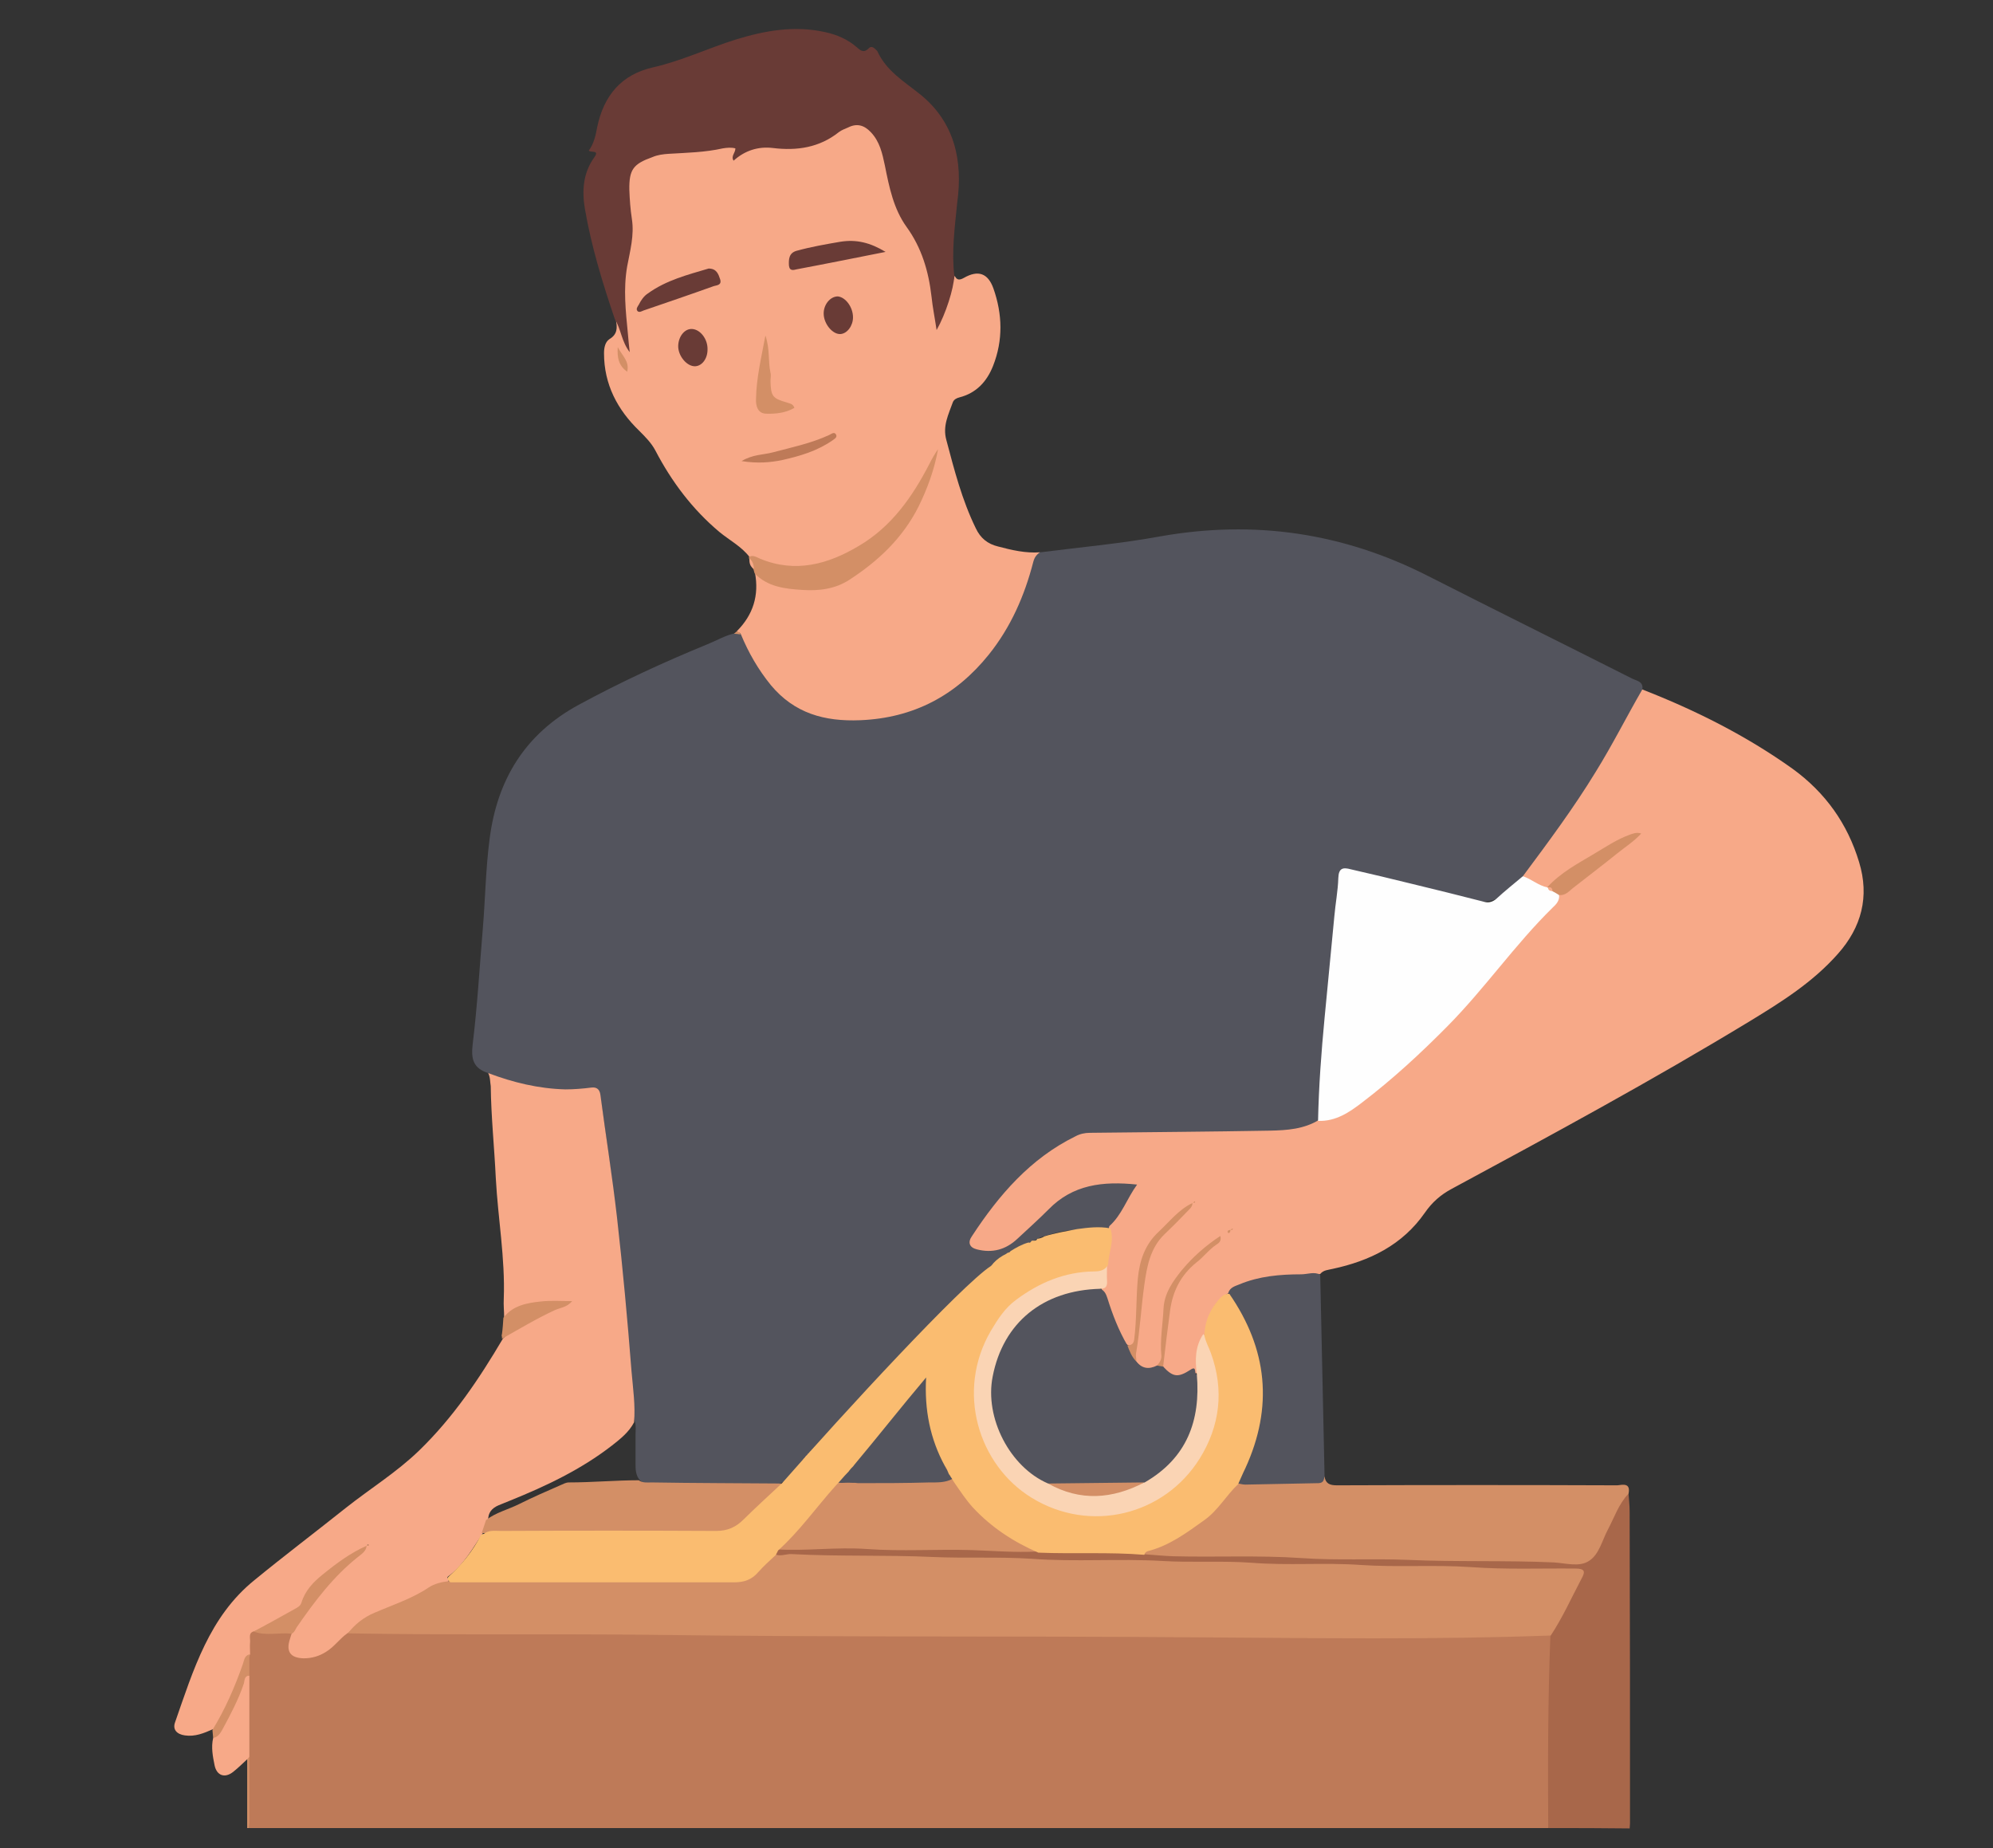 <?xml version="1.0" encoding="utf-8"?>
<!-- Generator: Adobe Illustrator 25.4.1, SVG Export Plug-In . SVG Version: 6.00 Build 0)  -->
<svg version="1.1" id="Livello_1" xmlns="http://www.w3.org/2000/svg" xmlns:xlink="http://www.w3.org/1999/xlink" x="0px" y="0px"
	 viewBox="0 0 550.7 510.7" style="enable-background:new 0 0 550.7 510.7;" xml:space="preserve">
<rect x="0" y="0" width="550.7" height="510.7" fill="#333333" stroke="none"/>
<style type="text/css">
	.st0{fill:#BE7A58;}
	.st1{fill:#A8674A;}
	.st2{fill:#D38F66;}
	.st3{fill:#53545D;}
	.st4{fill:#F7A988;}
	.st5{fill:#693B36;}
	.st6{fill:#FEFEFE;}
	.st7{fill:#FAD4B4;}
	.st8{fill:#FABC70;}
</style>
<g>
	<path class="st0" d="M427.8,505.1c-119.6,0-239.3,0-358.9,0c-0.6-4.3-0.1-8.7-0.3-13.1c-0.1-2.2,0.3-4.4-0.3-6.5
		c-0.8-6.3-0.2-12.6-0.3-18.9c0-1.1,0.1-2.3,0.1-3.4c-0.2-2,0-4,0-6c-0.1-1.4-0.1-2.8,0-4.2c0.1-1.1,0.2-2.3,1.7-2.6
		c3.4,0.4,6.8-0.3,10.2,0.5c1.3,0.7,0.8,1.7,0.7,2.8c-0.4,2.7,0.4,3.7,3.1,3.9c3.5,0.2,6.2-1.5,8.7-3.8c1.4-1.3,2.6-2.9,4.7-3.1
		c25.9-0.3,51.8-0.3,77.7,0c4.1,0,8.3,0.4,12.4,0.4c36.4,0,72.8-0.5,109.2,0.1c38.8,0.7,77.6,0.1,116.4,0.5c3.9,0,7.7-0.6,11.5-0.6
		c1.4,0,2.9-0.1,4.2,0.7c1.6,3.1,1,6.4,0.8,9.6c-0.9,10.2-0.3,20.3-0.5,30.5c-0.1,3.2,0,6.3,0,9.5
		C428.7,502.6,428.8,504,427.8,505.1z"/>
	<path class="st1" d="M427.8,505.1c-0.1-17.7-0.1-35.4,0.6-53.2c-0.2-1.9,0.9-3.3,1.8-4.8c1.9-3.3,3.5-6.6,5.1-10
		c1.1-2.2,0.7-2.6-1.8-2.8c-0.2,0-0.4,0-0.6,0c-16,0.4-32-0.5-47.9-0.7c-11.4-0.1-22.9-0.1-34.4-0.5c-18.7-0.7-37.3-0.9-56-1.2
		c-21-0.3-41.9-1-62.9-1.2c-5.2-0.1-10.4-0.6-15.6-0.3c-0.9,0-1.7-0.1-2.3-0.9c-0.4-0.9,0-1.4,0.7-1.8c6-0.5,12.1-1.3,18-0.9
		c9.6,0.7,19.2,0.4,28.8,0.4c8.2,0,16.5,0.9,24.7,0.7c9.8,0.1,19.6-0.7,29.4,0.6c12.2,0.8,24.4,0.2,36.6,0.7c10.7,0.4,21.4,0,32,0.6
		c9.4,0.6,18.8,0.4,28.3,0.4c7.4,0,14.8,0.8,22.2,0.7c3.1-0.1,5-1.1,6.4-3.8c2-3.9,3.8-8,6.1-11.8c0.7-1.1,1.1-2.8,3-2.6
		c0.1,1.6,0.3,3.3,0.3,4.9c0.1,28.7,0.1,57.4,0.1,86.2c0,0.5-0.1,1-0.1,1.4C442.8,505.1,435.3,505.1,427.8,505.1z"/>
	<path class="st2" d="M68.9,485.4c0,6.6,0,13.1,0,19.7c-0.2,0-0.4,0-0.6,0c0-6.4,0-12.7,0-19.1C68.2,485.5,68.4,485.4,68.9,485.4z"
		/>
	<path class="st3" d="M134.9,296.5c-4-1.3-4.8-3.7-4.3-7.9c1.3-10.6,1.9-21.2,2.8-31.9c0.7-8.3,0.8-16.7,1.9-25
		c2.1-16.3,9.8-28.9,24.5-36.9c11.6-6.3,23.5-11.8,35.7-16.8c2.5-1,4.8-2.4,7.5-3c0.6-0.2,1.2-0.4,1.8-0.2c1.6,1.4,2.1,3.4,3,5.2
		c2.4,4.4,5.1,8.6,8.9,12c4,3.6,8.5,6,14,6.1c7.3,0.1,14.6,0.2,21.6-2.5c11.9-4.5,20.1-12.9,26.1-23.7c2.9-5.2,4.9-10.7,6.4-16.4
		c0.4-1.5,1.1-2.6,2.7-2.9c11-1.4,22.2-2.4,33.1-4.4c26-4.6,50.6-1,74.1,11c18.7,9.5,37.5,18.8,56.3,28.3c1.2,0.6,3.2,0.8,2.8,3
		c0.2,1.6-0.8,2.7-1.4,4c-9,17.1-19.4,33.3-31.5,48.4c-0.1,0.2-0.3,0.3-0.4,0.4c-4.4,4.8-9,7.2-16.2,5c-9.5-3-19.3-5-29.1-7.1
		c-3.9-0.8-4-0.8-4.5,3.2c-1.5,11.2-2,22.6-3.3,33.8c-1.2,10.4-1.4,20.9-2.7,31.3c-0.7,1.4-2.1,1.9-3.5,2.3
		c-3.2,0.9-6.5,1.6-9.9,1.6c-6.5,0-13.1,0.1-19.6,0c-10.1-0.3-20.2,0.8-30.3,0.6c-3.4-0.1-6,1.8-8.7,3.4
		c-9.6,5.8-16.6,14.2-22.7,23.4c-1.7,2.5-0.9,3.9,2.1,4c3.6,0.2,6.5-1.3,9.1-3.7c3.8-3.7,7.6-7.3,11.9-10.5
		c5.8-4.3,12.5-4.7,19.3-4.3c1.3,0.1,2.6,0.8,1.8,2.2c-2.2,3.9-3.7,8.3-7.4,11.1c-3.1-0.2-6.3,0-9.4,0.3c-2.9-0.1-5.6,0.7-8.4,1.5
		c-0.7,0.2-1.5,0.4-2.1,0.8c-0.2,0.1-0.4,0.2-0.6,0.3c-0.3,0.2-0.6,0.3-1,0.5c-0.2,0.1-0.4,0.2-0.6,0.3c-0.3,0.2-0.7,0.3-1,0.5
		c-1.6,0.5-3,1.3-4.5,2.1c-0.4,0.2-0.9,0.5-1.3,0.8c-1.1,0.9-2.3,1.7-3.3,2.6c-0.5,0.4-1,0.6-1.3,1.1c-0.1,0.2-0.3,0.3-0.4,0.5
		c-0.1,0.2-0.3,0.3-0.4,0.5c-0.1,0.1-0.1,0.1-0.2,0.2c-0.1,0.1-0.3,0.3-0.4,0.4c-0.1,0.1-0.1,0.1-0.2,0.2c-0.1,0.1-0.3,0.3-0.4,0.4
		c-0.1,0.1-0.1,0.1-0.2,0.2c-0.1,0.1-0.3,0.3-0.4,0.4c-0.1,0.1-0.1,0.1-0.2,0.2c-0.1,0.2-0.3,0.3-0.4,0.4c-0.1,0.1-0.2,0.1-0.2,0.2
		c-0.2,0.2-0.3,0.3-0.5,0.4c-0.2,0.1-0.4,0.2-0.6,0.3c-0.4,0.2-0.7,0.5-1,0.8c-0.1,0.2-0.3,0.3-0.4,0.5c-0.2,0.2-0.4,0.5-0.5,0.7
		c-0.1,0.2-0.2,0.3-0.3,0.5c-0.1,0.2-0.2,0.3-0.4,0.4c-0.1,0.1-0.1,0.1-0.2,0.2c-0.1,0.1-0.3,0.3-0.4,0.4c0,0-0.2,0.2-0.2,0.2
		c-0.1,0.1-0.3,0.3-0.4,0.4c-0.1,0.1-0.1,0.1-0.2,0.2c-0.1,0.2-0.3,0.3-0.4,0.4c-0.1,0.1-0.1,0.1-0.2,0.2c-0.2,0.2-0.3,0.3-0.5,0.4
		c-0.2,0.1-0.4,0.3-0.5,0.4c-0.5,0.3-0.9,0.7-1.2,1.2c-0.1,0.2-0.3,0.4-0.4,0.6c-0.1,0.2-0.3,0.3-0.4,0.5c-0.1,0.1-0.2,0.2-0.2,0.2
		c-0.2,0.2-0.3,0.3-0.5,0.4c-0.2,0.1-0.3,0.3-0.5,0.4c-0.3,0.2-0.6,0.5-0.9,0.8c-0.1,0.2-0.2,0.3-0.3,0.5c-0.2,0.3-0.3,0.5-0.4,0.8
		c-0.1,0.2-0.2,0.3-0.3,0.5c-0.1,0.2-0.3,0.3-0.4,0.5c-0.1,0.1-0.1,0.1-0.2,0.2c-0.1,0.2-0.3,0.3-0.4,0.5c-0.1,0.1-0.2,0.2-0.2,0.2
		c-0.2,0.2-0.3,0.3-0.5,0.5c-0.2,0.2-0.4,0.3-0.6,0.4c-1.1,0.8-2.1,1.9-2.9,3c-0.1,0.2-0.3,0.4-0.5,0.5c-0.5,0.4-0.9,0.7-1.3,1.2
		c-0.1,0.2-0.3,0.4-0.4,0.6c-0.2,0.3-0.5,0.6-0.7,0.8c-0.9,0.9-1.7,1.8-2.5,2.8c-0.3,0.4-0.7,0.7-1,1c-0.2,0.2-0.3,0.3-0.5,0.5
		c-0.4,0.3-0.7,0.7-1,1c-0.2,0.2-0.4,0.3-0.6,0.5c-2.4,2.2-5,4.2-6.7,7.2c-0.1,0.2-0.3,0.4-0.5,0.6c-3,2.7-6.1,5.4-8.5,8.7
		c-0.1,0.2-0.2,0.4-0.3,0.6c-0.1,0.2-0.3,0.4-0.4,0.6c-0.1,0.1-0.2,0.2-0.2,0.2c-0.1,0.2-0.3,0.3-0.5,0.4c-0.1,0.1-0.2,0.1-0.2,0.2
		c-0.1,0.1-0.3,0.3-0.4,0.4c-0.1,0.1-0.1,0.1-0.2,0.2c-0.1,0.1-0.3,0.3-0.4,0.4c0,0-0.2,0.2-0.2,0.2c-0.1,0.1-0.3,0.3-0.4,0.4
		c0,0-0.2,0.2-0.2,0.2c-0.1,0.1-0.3,0.3-0.4,0.4c0,0-0.2,0.2-0.2,0.2c-0.1,0.1-0.3,0.3-0.4,0.4c0,0-0.2,0.2-0.2,0.2
		c-0.1,0.1-0.3,0.3-0.4,0.4c0,0-0.2,0.2-0.2,0.2c-0.1,0.1-0.3,0.3-0.4,0.4c0,0-0.2,0.2-0.2,0.2c-0.1,0.1-0.3,0.3-0.4,0.4
		c0,0-0.2,0.2-0.2,0.2c-0.1,0.1-0.3,0.3-0.4,0.4c0,0-0.2,0.2-0.2,0.2c-0.1,0.1-0.3,0.3-0.4,0.4c0,0-0.2,0.2-0.2,0.2
		c-0.1,0.1-0.3,0.3-0.4,0.4c0,0-0.2,0.2-0.2,0.2c-0.1,0.1-0.3,0.3-0.4,0.4c-0.1,0.1-0.1,0.1-0.2,0.2c-0.1,0.2-0.3,0.3-0.4,0.5
		c-0.1,0.1-0.1,0.2-0.2,0.2c-0.2,0.2-0.3,0.4-0.5,0.5c-0.1,0.1-0.2,0.2-0.3,0.3c-0.2,0.2-0.4,0.4-0.6,0.6c-0.9,0.9-1.9,1.6-3.2,1.7
		c-11.4,0.3-22.9,0.1-34.3,0.1c-1.3,0-2.5-0.1-3.5-1c-1.3-1.4-1.3-3.1-1.3-4.8c0-2.6,0-5.1,0-7.7c0-1.3,0.2-2.6-0.2-3.9
		c-0.1-0.3-0.2-0.6-0.2-1c-1.1-17.4-2.9-34.8-4.6-52.2c-1.1-11.3-2.7-22.5-4.3-33.7c-0.7-4.9-1.3-5.4-6.1-4.7
		c-7.7,1-14.9-1-22.1-3.2C136.4,298,135.8,297.1,134.9,296.5z"/>
	<path class="st4" d="M420.8,242.1c7-9.4,14-18.8,20.1-28.8c4.6-7.4,8.5-15.2,12.9-22.8c14.6,5.7,28.6,12.7,41.5,21.9
		c9.1,6.6,15.2,15.2,18.4,25.8c2.9,9.5,0.7,18-5.9,25.4c-6.9,7.8-15.5,13.2-24.2,18.5c-27,16.4-54.7,31.4-82.5,46.4
		c-3,1.6-5.4,3.7-7.4,6.6c-6.2,8.9-15.2,13.3-25.5,15.5c-1.2,0.3-2.5,0.3-3.4,1.4c-2.2,0.8-4.5,0.6-6.8,0.6
		c-4.6,0.1-9.2,0.8-13.6,2.1c-1.7,0.5-3.2,1.2-4.5,2.4c-4.9,2.3-6,6.9-6.9,11.6c-1.6,3.4-1.6,7-1.8,10.6c-1.4,0.3-2.8,0.4-4.2,0.9
		c-2.5,0.8-4.5-0.4-5.9-3.1c0.6-5,0.9-10.1,1.7-15.1c0.9-5.3,2.9-9.9,7.1-13.5c1.9-1.6,3.6-3.5,5.5-5.1c-3.5,2.9-6.8,6-9.6,9.6
		c-2.2,2.8-3.2,6-3.5,9.6c-0.3,4-0.6,8-0.9,12c-0.1,1.2-0.3,2.3-1.4,3c-3.2,1.3-4.1,1.1-6.2-1.5c-1-2.1,0.2-4.1,0.4-6.2
		c0.5-5.4,1.2-10.9,1.7-16.3c0.7-7.8,4.9-13.4,10.4-18.2c1-0.9,2-1.8,2.9-2.8c0.2-0.3,0.4-0.5,0.8-0.6c-0.4,0.1-0.5,0.5-0.8,0.7
		c-2.7,2.6-5.5,5.1-8.1,7.7c-3.4,3.4-5.1,7.5-5.6,12.3c-0.6,5.6-0.4,11.3-1.3,16.9c-0.2,1.4-0.4,2.5-2.2,2.2
		c-1.1-0.4-1.7-1.3-2.2-2.2c-2.3-4.5-4-9.2-5.6-14c1.6-2.1,0.8-4.6,1-6.9c0.6-3.3,0.6-6.6,1.3-9.9c3.5-3.1,4.8-7.5,7.7-11.5
		c-9.5-1-17.8,0-24.5,6.9c-2.8,2.8-5.7,5.4-8.6,8.1c-3.2,3-6.9,4-11.2,2.9c-2-0.5-2.6-1.9-1.3-3.7c7.4-11.3,16.1-21.4,28.5-27.5
		c1.3-0.7,2.6-1,4.1-1c16.6-0.2,33.1-0.3,49.7-0.6c4.7-0.1,9.4-0.4,13.6-3c9.1-2.2,15.5-8.6,22.3-14.3c12-10.2,22.2-22.1,32-34.3
		c2.2-2.7,4.6-5.2,7-7.6c1.9-1.8,3.6-3.8,4.8-6.1c7.5-4.9,14-11,21.2-16.2c-8.8,3.5-16.5,8.8-24.1,14.4
		C424.8,245.4,422.6,244.2,420.8,242.1z"/>
	<path class="st4" d="M287.4,152.6c-1,0.6-1.6,1.5-1.9,2.7c-2.4,9.3-6.2,18-12.3,25.6c-9.1,11.3-20.8,17.5-35.5,18.1
		c-9.9,0.4-18.2-1.9-24.7-9.7c-3.5-4.3-6.2-9-8.3-14.1c-0.2-0.6-0.9-0.3-1.1-0.8c4.5-4.5,6.2-9.9,5-16.2c0.5-0.2,1-0.1,1.4,0.2
		c6.1,4.6,13,4.3,19.9,2.9c5.2-1,9.1-4.9,13-8.3c7.4-6.6,12-14.9,14.7-24.3c0.3-0.9,0.5-1.9,1-2.6c-3.7,9-9.4,16.9-17.2,22.9
		c-7.2,5.5-15.4,8.7-24.7,7.8c-3.4-0.4-6.5-1.8-9.6-2.9c-2.2-2.9-5.5-4.6-8.3-6.9c-7.5-6.3-13.2-13.9-17.7-22.5
		c-1.1-2.1-2.8-3.8-4.5-5.5c-6-5.8-9.7-12.8-9.7-21.4c0-1.5,0.3-3.1,1.5-3.9c2.2-1.3,2.2-3.1,1.8-5.2c1.7,0.1,1.6,1.7,2,2.7
		c0.5,1.1,0.7,2.3,1.2,3.5c-1.4-8.3-1.9-16.4,0-24.5c0.9-3.7,0.8-7.5,0.4-11.2c-0.3-2.5-0.3-5-0.4-7.5c-0.3-4.1,1.8-6.4,5.3-8
		c3.6-1.7,7.5-1.5,11.3-1.9c3.4-0.4,6.9-0.7,10.3-1.1c1.3-0.2,3-0.6,3.5,1.4c0.3,1,0.8,0.6,1.3,0.3c4-2.6,8.6-2,12.9-1.7
		c4,0.2,7.6-0.7,11-2.8c1.7-1.1,3.5-2,5.3-2.9c2.3-1.1,4.3-0.7,6.2,0.9c2,1.7,3.2,3.8,4,6.2c0.7,2.4,1.1,4.9,1.7,7.3
		c1,4.4,2,9,4.8,12.6c5.2,7,6.8,15,7.8,23.2c0.1,1.1,0.3,2.3,0.5,3.6c1.7-4.2,3.3-8.2,4.5-12.4c0.6,1.3,1.4,1.2,2.5,0.6
		c4-2.3,6.7-1.3,8.2,2.9c2.5,7.1,2.7,14.3-0.1,21.4c-1.7,4.3-4.6,7.5-9.3,8.7c-0.8,0.2-1.5,0.6-1.8,1.3c-1.2,3.4-2.9,6.6-1.8,10.5
		c2.2,8.3,4.3,16.5,8.1,24.3c1.3,2.8,3.3,4.4,6.2,5.1C279.6,152,283.4,152.9,287.4,152.6z"/>
	<path class="st4" d="M134.9,296.5c6.9,2.6,13.9,4.3,21.3,4.5c2.4,0,4.8-0.2,7.2-0.5c1.6-0.2,2.3,0.6,2.5,2
		c1.5,11.3,3.3,22.6,4.6,34c1.6,14.1,2.9,28.3,4,42.4c0.4,4.7,1.1,9.4,0.7,14.1c-1.4,2.7-3.8,4.6-6.1,6.4
		c-8.5,6.6-18.2,11.2-28.1,15.2c-1.1,0.4-2.1,0.9-3.2,1.3c-1.9,0.8-3,2.1-2.9,4.2c-0.2,1.3-0.8,2.4-1.5,3.5c-2.8,4.3-5.4,8.9-9.6,12
		c-0.6,0.4,0.6,0.9,0,1.4c-6.1,2.4-11.7,6.2-18,8.2c-3.8,1.2-6.5,3.9-9.7,6c-2.2,1.5-3.7,3.8-6,5.2c-1.9,1.2-3.9,1.8-6.2,1.8
		c-3.7-0.1-4.9-1.9-3.8-5.3c0.2-0.5,0.3-1.1,0.5-1.6c0.2-1.4,1-2.5,1.8-3.6c5.1-7.1,10.5-13.9,17.4-19.3c0.5-0.4,0.9-0.7,1.3-1.2
		c0.1-0.3,0.6-0.2,0.7-0.5c-0.3,0.1-0.6,0.4-0.8,0.7c-4.1,3.3-9,5.5-12.7,9.4c-1.6,1.7-3.1,3.4-4,5.6c-0.3,0.8-0.8,1.6-1.5,2.1
		c-3.9,2.6-8,4.9-12.5,6.2c-1.8,0.4-1.1,1.9-1.2,3c-0.1,1.1,0,2.2,0,3.3c-2.5,6.3-4.7,12.8-8.2,18.7c-0.5,0.9-0.7,2.1-2.1,2.1
		c-2.5,1.1-4.9,2.1-7.7,1.7c-2.2-0.3-3.5-1.6-2.7-3.7c5-14.3,9.4-29.1,21.9-39.2c8.3-6.8,16.9-13.3,25.3-20
		c6.7-5.3,14-9.8,20.2-15.8c9.4-9.1,16.6-19.8,23.2-31c5.4-4.9,12-7.4,17.5-9.8c-5.3-0.2-11.7,0.1-17.2,4c0-1.7-0.2-3.4-0.1-5.2
		c0.4-11.2-1.6-22.1-2.2-33.2c-0.4-8.5-1.3-17-1.4-25.5C135.4,298.9,135.5,297.7,134.9,296.5z"/>
	<path class="st5" d="M263.7,76.2c-0.2,3.6-2.3,10.4-4.9,15c-0.5-3.4-1.1-6.3-1.4-9.2c-0.8-7-2.7-13.5-6.9-19.3c-3.6-5-4.8-11-6-17
		c-0.7-3.3-1.4-6.6-3.9-9.2c-1.8-1.9-3.8-2.5-6.2-1.3c-0.9,0.4-1.8,0.7-2.6,1.3c-5.4,4.3-11.6,5.2-18.2,4.4
		c-4.1-0.5-7.8,0.7-10.9,3.5c-0.8-1.3,0.5-2.1,0.5-3.4c-1.1-0.3-2.3-0.2-3.5,0c-4.9,1.1-9.9,1.2-14.9,1.5c-1.6,0.1-3.1,0.3-4.5,0.9
		c-5.3,1.9-6.5,3.4-6.4,9.1c0.1,2.7,0.3,5.4,0.7,8c0.7,4.5-0.5,8.8-1.3,13.1c-1.1,6.3-0.4,12.4,0.2,18.6c0.1,1.5,0.3,3.1,0.5,5.1
		c-2.3-3-2.4-6.4-4.1-9.1c-3.4-10-6.5-20.1-8.3-30.6c-0.8-4.9-0.5-9.8,2.6-14.1c1.6-2.2-1-1.2-1.5-1.9c1.4-1.9,1.9-4.2,2.3-6.4
		c1.8-8.7,6.6-14.6,15.5-16.6c7.9-1.8,15.2-5.3,22.9-7.7c8.1-2.5,16.3-3.9,24.7-2c3.2,0.7,6.2,2,8.7,4.2c1,0.9,1.9,1.6,3.2,0.3
		c0.7-0.8,1.4-0.3,2,0.3c0.1,0.1,0.3,0.3,0.4,0.4c2.5,5.5,7.4,8.4,11.9,12c9.5,7.7,11.8,18.3,10.2,29.9
		C263.8,63,262.9,69.6,263.7,76.2z"/>
	<path class="st2" d="M450,412.7c-2.7,2.8-3.9,6.5-5.7,9.9c-1.6,3-2.4,6.8-5.1,8.6c-2.7,1.9-6.5,0.7-9.9,0.5
		c-13.4-0.6-26.9-0.1-40.3-0.7c-9.8-0.4-19.6,0.2-29.4-0.5c-11.8-0.8-23.6-0.2-35.4-0.5c-2.9-0.1-5.7-0.4-8.6-0.6
		c-0.5-1.3,0.5-1.5,1.3-1.8c9.2-3.2,16.5-8.8,22.4-16.4c0.8-1,1.6-1.9,3.1-1.9c7,0.5,13.9-0.7,20.9-0.4c1,0,1.8-0.6,2.7-0.9
		c0.3,1.9,1.4,2.4,3.4,2.4c25.8-0.1,51.7-0.1,77.5,0C448.5,410.2,450.6,409.7,450,412.7z"/>
	<path class="st3" d="M366,407.9c-0.2,0.9-0.2,1.8-1.6,1.9c-6.8,0.1-13.6,0.3-20.3,0.4c-0.8,0-1.7-0.3-2.5-0.4
		c-0.6-1.4,0.2-2.4,0.8-3.5c3.3-6.6,5.5-13.7,5.4-21.1c-0.1-8.4-2.1-16.4-6.5-23.6c-0.8-1.4-2-2.6-1.9-4.4c0.5-1.5,1.8-1.8,3-2.3
		c5.5-2.3,11.3-2.8,17.1-2.8c1.8,0,3.6-0.8,5.3,0.1C365.2,370.7,365.6,389.3,366,407.9z"/>
	<path class="st2" d="M206.9,153.9c1.2-0.7,2.2,0.1,3.2,0.5c9.7,4,18.7,1.5,27.1-3.5c9.1-5.3,14.9-13.6,19.6-22.7
		c0.7-1.4,1.5-2.8,2.4-4.1c-1,5.6-2.9,10.8-5.4,15.9c-4.4,8.7-11.1,15-19.1,20.2c-4,2.6-8.5,3.1-13,2.8c-4.7-0.3-9.6-0.8-13.2-4.6
		c-0.1-0.4-0.2-0.7-0.3-1.1c-0.7-0.8-0.6-2-1.2-2.9C207,154.2,206.9,154,206.9,153.9z"/>
	<path class="st4" d="M68.9,485.4c-0.2,0.2-0.3,0.4-0.5,0.6c-1.3,1.2-2.6,2.5-4,3.6c-2.3,1.8-4.5,1-5.1-1.8c-0.5-2.5-1-5-0.4-7.6
		c3.5-4.5,5.6-9.7,7.7-14.9c0.4-1,0.2-2.9,2.3-2.3C68.9,470.5,68.9,478,68.9,485.4z"/>
	<path class="st2" d="M139.1,364.1c2.6-3.4,6.5-4.1,10.4-4.5c2.7-0.3,5.5-0.1,8.6-0.1c-1.4,1.7-3.2,1.8-4.8,2.5
		c-5,2.3-9.8,5.2-14.6,7.9c0-0.2,0-0.3,0-0.5c-0.1-0.3-0.1-0.5,0-0.8C138.9,367.2,139,365.6,139.1,364.1z"/>
	<path class="st2" d="M68.9,463c-1.4,0-1.3,1.3-1.5,2.1c-1.5,4.5-3.7,8.6-5.9,12.7c-0.6,1.1-1.3,2.2-2.6,2.4
		c-0.1-0.7-0.1-1.5-0.2-2.2c3.5-5.7,6.2-11.9,8.4-18.2c0.4-1.1,0.4-2.3,1.8-2.7C68.9,459.1,68.9,461,68.9,463z"/>
	<path class="st4" d="M207.1,154.3c0.9,0.8,1.2,1.8,1.2,2.9C207.2,156.5,207,155.4,207.1,154.3z"/>
	<path class="st2" d="M203.5,174.5c0.5,0.1,1,0.1,1.1,0.8c-0.6-0.1-1.2-0.2-1.8-0.2C203.1,174.9,203.3,174.7,203.5,174.5z"/>
	<path class="st2" d="M96.1,451.3c2-2.5,4.3-4.4,7.4-5.7c5.1-2.2,10.4-3.9,15-7c1.5-1,3.5-1.5,5.4-1.7c1.5-1.3,3.3-0.9,5-0.9
		c23.4,0,46.8-0.1,70.2,0.1c4.8,0,8.6-1,11.7-4.9c0.7-0.9,1.5-2.4,3.2-1.8c1.6,0.8,3.2-0.1,4.8,0c13,0.7,26,0.2,38.9,0.8
		c9.1,0.4,18.3-0.1,27.4,0.5c12,0.9,24.1-0.1,36,0.6c8.3,0.5,16.6-0.1,24.8,0.5c10,0.8,20-0.1,30,0.6c10.2,0.7,20.4-0.1,30.6,0.6
		c9.6,0.7,19.2,0.3,28.8,0.4c2.5,0,2.9,0.7,1.7,2.8c-2.8,5.3-5.2,10.7-8.5,15.7c-32.6,1.2-65.3,0.7-97.9,0.5
		c-50.4-0.4-100.9,0-151.3-0.7C151.5,451.4,123.8,451.8,96.1,451.3z"/>
	<path class="st2" d="M70.1,450.8c3.7-2,7.4-4,11.1-6.1c0.9-0.5,1.8-0.9,2.1-1.9c1-3.3,3.3-5.7,5.8-7.7c3.8-3.1,7.7-6,12.2-8l0,0
		c-0.1,1.5-1.4,2.3-2.4,3.1c-6.8,5.4-12,12.3-16.9,19.4c-0.4,0.6-0.6,1.4-1.4,1.8C77.1,451,73.5,452.1,70.1,450.8z"/>
	<path class="st2" d="M263.2,408.6c2.1,2.1,3.3,4.9,5.4,7c4.6,4.7,9.7,8.6,15.7,11.4c0.8,0.4,1.9,0.6,2.1,1.7
		c-5.9,0.3-11.9-0.2-17.8-0.4c-9.7-0.3-19.4,0.4-29.1-0.3c-8.4-0.6-16.6,0.6-24.9,0.1c2.5-3.9,5.9-6.9,8.7-10.5
		c2.1-2.8,4.7-5.2,7-7.8c2.4-1.2,5.1,0.5,7.6-0.7c5.5-0.4,11-0.2,16.4-0.1C257.3,409,260.2,407.9,263.2,408.6z"/>
	<path class="st6" d="M420.8,242.1c2.4,0.8,4.3,2.6,6.8,3.1c0.2-0.1,0.4-0.1,0.6,0c0.4,0.3,0.7,0.5,1.1,0.8c0.6,0.4,1.2,0.6,1.5,1.3
		c0.2,1.5-0.8,2.6-1.8,3.5c-10.4,10.2-18.7,22.3-29,32.7c-7.4,7.5-15.2,14.7-23.6,21.1c-3.5,2.7-7.3,5.3-12.2,5.1
		c0.2-9.5,0.9-19,1.8-28.4c0.9-9.4,1.8-18.7,2.7-28.1c0.3-3.5,1-7.1,1.1-10.6c0.1-2.8,1.3-3,3.5-2.4c5.6,1.3,11.2,2.6,16.8,4
		c6.7,1.6,13.4,3.3,20.1,5c1.2,0.3,2.2,0,3.2-0.8C415.9,246.1,418.3,244.2,420.8,242.1z"/>
	<path class="st2" d="M216,409.9c-1.9,3.3-6.1,5.3-8.3,8.3c-3.4,4.6-7.8,5.7-13.4,5.6c-20.4-0.3-40.8-0.1-61.2-0.2
		c0.4-1.2,0.8-2.4,1.2-3.6c2.7-2.1,6.1-2.9,9.1-4.4c3.8-1.9,7.7-3.6,11.6-5.3c0.7-0.3,1.4-0.7,2.2-0.7c6.4,0,12.9-0.6,19.3-0.6
		c1.1,0.8,2.4,0.6,3.6,0.6C191.8,409.8,204.3,409.8,216,409.9z"/>
	<path class="st4" d="M226.5,398.6c0,0.4-0.2,0.6-0.6,0.6C226,398.8,226.2,398.6,226.5,398.6z"/>
	<path class="st4" d="M226,399.2c0,0.4-0.2,0.6-0.6,0.6C225.4,399.4,225.6,399.2,226,399.2z"/>
	<path class="st4" d="M225.4,399.8c0,0.4-0.2,0.6-0.6,0.6C224.8,400,225,399.8,225.4,399.8z"/>
	<path class="st4" d="M224.8,400.4c0,0.4-0.2,0.6-0.6,0.6C224.3,400.6,224.4,400.4,224.8,400.4z"/>
	<path class="st4" d="M224.2,401c0,0.4-0.2,0.6-0.6,0.6C223.7,401.2,223.9,401,224.2,401z"/>
	<path class="st4" d="M223.7,401.5c0,0.4-0.2,0.6-0.6,0.6C223.1,401.8,223.3,401.6,223.7,401.5z"/>
	<path class="st4" d="M223.1,402.1c0,0.4-0.2,0.6-0.6,0.6C222.6,402.4,222.7,402.2,223.1,402.1z"/>
	<path class="st4" d="M222.5,402.7c0,0.4-0.2,0.6-0.6,0.6C222.1,403.1,222.3,402.9,222.5,402.7z"/>
	<path class="st4" d="M222,403.3c-0.2,0.2-0.4,0.4-0.6,0.6C221.6,403.7,221.8,403.5,222,403.3z"/>
	<path class="st4" d="M221.4,403.9c-0.2,0.2-0.4,0.4-0.6,0.6C221,404.3,221.2,404.1,221.4,403.9z"/>
	<path class="st4" d="M220.3,405.1c-0.2,0.2-0.4,0.4-0.6,0.6C219.9,405.5,220.1,405.3,220.3,405.1z"/>
	<path class="st4" d="M219.7,405.6c-0.2,0.2-0.4,0.4-0.6,0.6C219.3,406,219.5,405.8,219.7,405.6z"/>
	<path class="st4" d="M219.1,406.2c-0.2,0.2-0.4,0.4-0.6,0.6C218.7,406.6,218.9,406.4,219.1,406.2z"/>
	<path class="st4" d="M218.6,406.8c-0.2,0.2-0.4,0.4-0.6,0.6C218.2,407.2,218.4,407,218.6,406.8z"/>
	<path class="st4" d="M218,407.4c-0.2,0.2-0.4,0.4-0.6,0.6C217.6,407.8,217.8,407.6,218,407.4z"/>
	<path class="st4" d="M220.9,404.5c-0.2,0.2-0.4,0.4-0.6,0.6C220.5,404.9,220.7,404.7,220.9,404.5z"/>
	<path class="st3" d="M304,356.1c1.2,0.5,1.6,1.4,2,2.6c1.4,4.5,3.1,8.9,5.5,13c1.7,1,1.6,3.1,2.5,4.5c1.6,2,3.5,2.2,5.7,1.1
		c0.6-0.2,1.3-0.4,1.7,0.3c2.7,2.9,4.1,3.1,7.5,0.9c2-1.4,0.9,1.3,1.8,1.3c1.5,2.2,0.8,4.7,0.8,7c-0.1,9.9-7.3,20.4-15.8,23.7
		c-8.4,0.4-16.8,0.3-25.2,0.1c-4.2-0.5-6.9-3.4-9.4-6.2c-7.6-8.5-9.9-18.4-6-29.2c3.9-10.9,12-17.1,23.3-19.2
		C300.1,355.5,302.2,354.5,304,356.1z"/>
	<path class="st7" d="M304,356.1c-15.8,0.4-26.8,9.3-29.7,24.2c-2.3,11.5,4.8,25.1,15.3,29.6c1.8,0.5,3.6,0.8,5.3,1.4
		c4,1.4,8.1,1.5,12.3,0.6c3.1-0.6,6.1-1.5,9.1-2.3c11.6-6.7,15.5-17,14.4-29.9c-0.5-3.9-0.5-7.7,1.8-11.1c3.2,3.9,4.3,8.7,4.5,13.4
		c0.9,17.9-9.4,32.1-27,36.5c-10.3,2.6-19.9-0.1-28.5-6.4c-9.6-7.1-13.6-17-13.6-28.5c0-7.6,2.8-14.7,7.6-20.7
		c6.8-8.5,15.9-12.3,26.6-12.8c1.4-0.1,2.6-0.6,3.8-1.2c0,1.7-0.1,3.4,0,5.2C306,355.7,305.2,356.1,304,356.1z"/>
	<path class="st2" d="M430.8,247.3c-0.6-0.4-1.2-0.7-1.9-1.1c-0.4-0.3-0.7-0.8-1.3-1c0,0-0.1,0-0.1,0c3.7-4.1,8.5-6.6,13-9.3
		c3.2-1.9,6.3-4,9.9-5.3c0.9-0.3,1.8-0.7,3.1-0.3c-2,2.2-4.4,3.7-6.5,5.4c-4.1,3.3-8.3,6.5-12.4,9.7
		C433.5,246.3,432.5,247.5,430.8,247.3z"/>
	<path class="st2" d="M314,376.2c-1.3-1.3-1.9-2.9-2.5-4.5c1.1,0,1.7-0.3,1.9-1.6c0.7-5.6,0.5-11.2,1-16.8c0.5-5.1,2-9.5,5.8-13
		c3-2.8,5.5-6.1,9.3-7.9l0,0c0,1.2-1,1.8-1.7,2.6c-2,2.1-4,4.1-6.1,6.1c-3.9,3.8-4.8,8.9-5.5,13.9c-0.9,6.3-1.2,12.7-2.3,19
		C313.8,374.6,314,375.4,314,376.2z"/>
	<path class="st2" d="M321.4,377.6c-0.6-0.1-1.1-0.2-1.7-0.3c0.7-0.8,1.3-1.6,1.2-2.8c-0.4-4.3,0.4-8.6,0.6-12.9
		c0.2-4.2,2.5-7.5,5.1-10.7c3-3.6,6.5-6.7,10.6-9.4c0.4,1.5-0.5,2-1.1,2.4c-2.1,1.4-3.6,3.5-5.6,5c-4.3,3.5-6.5,8-7.2,13.3
		C322.6,367.3,322,372.4,321.4,377.6z"/>
	<path class="st2" d="M340,339.8c0,0.4-0.1,0.8-0.5,0.9c-0.1,0-0.3-0.2-0.3-0.3C339.2,339.9,339.6,339.9,340,339.8L340,339.8z"/>
	<path class="st2" d="M340,339.8c0.2-0.1,0.4-0.3,0.6-0.4C340.7,340.1,340.2,339.7,340,339.8C340,339.8,340,339.8,340,339.8z"/>
	<path class="st2" d="M329.6,332.3c0.2-0.1,0.4-0.3,0.6-0.4C330.3,332.6,329.8,332.2,329.6,332.3
		C329.6,332.3,329.6,332.3,329.6,332.3z"/>
	<path class="st5" d="M244.7,69.6c-8.6,1.7-16.5,3.3-24.5,4.8c-0.9,0.2-2,0.6-2.2-1c-0.1-1.8,0-3.5,2.1-4.1c4-1.1,8-1.8,12.1-2.5
		C236.6,66.1,240.4,67,244.7,69.6z"/>
	<path class="st5" d="M195.8,74.2c2.2,0,2.7,1.5,3.2,3c0.5,1.7-1.1,1.6-1.9,1.9c-6.4,2.3-12.9,4.5-19.3,6.7
		c-0.5,0.2-1.1,0.6-1.6,0.2c-0.6-0.6,0-1.3,0.3-1.8c0.6-1.2,1.4-2.4,2.5-3.1C184.1,77.4,190.1,75.9,195.8,74.2z"/>
	<path class="st2" d="M219.5,112.7c-2.4,1.4-5.2,1.7-7.9,1.6c-2.2-0.1-2.8-2.1-2.7-4.1c0.1-5.7,1.4-11.1,2.6-17.5
		c1.3,3.9,0.7,7.2,1.4,10.3c0.2,0.7,0,1.5,0,2.3c0.1,4.2,0.6,4.8,4.5,5.9C218,111.5,219.1,111.4,219.5,112.7z"/>
	<path class="st5" d="M195.5,96.6c0,2.5-1.5,4.5-3.4,4.6c-2.3,0.1-4.8-2.9-4.7-5.7c0.1-2.6,1.8-4.7,3.8-4.6
		C193.5,91,195.6,93.7,195.5,96.6z"/>
	<path class="st5" d="M235.7,87.7c0,2.3-1.6,4.5-3.5,4.6c-2.1,0.1-4.5-2.7-4.6-5.5c-0.1-2.6,1.8-4.9,3.9-4.9
		C233.6,82.1,235.7,84.8,235.7,87.7z"/>
	<path class="st0" d="M204.9,127.4c3.2-1.9,6-1.7,8.6-2.4c5.3-1.4,10.6-2.5,15.6-4.8c0.6-0.3,1.3-0.9,1.8-0.3
		c0.7,0.9-0.4,1.4-0.9,1.8c-4.2,2.9-8.9,4.3-13.8,5.4C212.8,127.8,209.3,128.1,204.9,127.4z"/>
	<path class="st2" d="M173.3,102.7c-2.4-1.7-2.8-3.9-2.6-6.8C171.9,98.3,174,99.8,173.3,102.7z"/>
	<path class="st2" d="M101.3,427.1c0.2-0.1,0.4-0.3,0.6-0.4C102.1,427.4,101.5,427,101.3,427.1C101.3,427.1,101.3,427.1,101.3,427.1
		z"/>
	<path class="st3" d="M263.2,408.6c-2,1.1-4.2,1-6.3,1c-6.6,0.2-13.2,0.2-19.8,0.2c-0.6-0.1-1.1-0.1-1.7-0.1
		c-2.9-0.2-5.2,0.8-3.7-1.8c0-0.2,1.9-2.2,2.1-2.3c0.1-0.2,0.2-0.4,0.4-0.4l0.1-0.1c0.1-0.2,0.3-0.4,0.5-0.6
		c7.1-8.5,14.2-17.1,21.4-25.6c0.1,9.1,0.8,18,5.2,26.1c0.3,0.3,0.2,0.9,0.6,1.2c0,0.2,0.1,0.3,0.2,0.5c0,0.3,0.2,0.5,0.4,0.7l0,0
		C262.9,407.8,262.7,408.3,263.2,408.6L263.2,408.6z"/>
	<path class="st0" d="M261.9,406.3c-0.5-0.3-0.6-0.7-0.6-1.2C261.8,405.4,262,405.8,261.9,406.3z"/>
	<path class="st2" d="M263.2,408.5c-0.5-0.2-0.6-0.6-0.6-1.1C263,407.7,263.1,408.1,263.2,408.5z"/>
	<path class="st5" d="M234.8,404.6c-0.2,0.2-0.3,0.4-0.5,0.6C234.5,405,234.6,404.8,234.8,404.6z"/>
	<path class="st5" d="M234.2,405.2c-0.1,0.1-0.3,0.3-0.4,0.4C233.9,405.5,234.1,405.4,234.2,405.2z"/>
	<path class="st0" d="M262.5,407.5c-0.1-0.2-0.3-0.4-0.4-0.7C262.2,407,262.4,407.2,262.5,407.5z"/>
	<path class="st4" d="M427.7,245.2c0.9-0.2,1.2,0.2,1.3,1C428.3,246.2,427.8,246,427.7,245.2z"/>
	<path class="st2" d="M316.2,409.6c-8.8,4.6-17.7,5.3-26.6,0.3C298.5,409.8,307.4,409.7,316.2,409.6z"/>
</g>
<path class="st8" d="M339.7,357.5c-1-0.1-1.8,0.4-2.5,1.1c-2.7,2.9-4.3,6.3-4.4,10.4c0.3,1.7,1.2,3.2,1.8,4.9
	c3.7,10.2,2.5,20.1-3.1,29.1c-9.8,15.7-30.3,20.8-46.5,10.8c-14.6-9-21-29.3-11.2-46.1c1.9-3.2,3.9-6.3,6.9-8.5
	c6.4-4.8,13.5-7.8,21.6-7.9c1.6,0,3.1-0.3,3.9-1.9c0.1-3.3,1.8-6.6,0.6-10c-3.1-0.6-6.2-0.2-9.2,0.2c-3,0.6-6.1,1.1-9,2
	c-0.6,0.4-1.3,0.6-2,0.7l0,0c-0.2,0.6-0.8,0.5-1.2,0.5c-0.1,0-0.3,0-0.4,0.1c-0.2,0.3-0.4,0.6-0.8,0.4c-1.8,0.5-3.4,1.4-5,2.4
	c-0.2,0.5-0.8,0.3-1.1,0.7c-1.4,0.7-2.6,1.5-3.6,2.6c-0.2,0.3-0.4,0.5-0.7,0.8c-8.1,5.3-40.9,40.8-57.7,60c-2.8,2.6-8.1,7.5-10.6,10
	c-2.2,2.2-4.5,3.2-7.6,3.2c-19.8-0.1-39.7-0.1-59.5,0c-1.6,0-3.3-0.3-4.7,0.8c-0.3,0.1-0.7,0.1-0.8,0.3c-2.2,4.4-5.3,8.2-8.9,11.5
	c-0.9,0.8,0.2,1.1,0.4,1.6c26.2,0,52.4,0,78.5,0c2.7,0,4.8-0.7,6.6-2.8c1.5-1.7,3.2-3.2,4.9-4.8c0.2-0.4,0.4-0.8,0.6-1.2
	c6-5.4,10.6-12,16-18c1.1-1.1,2.1-2.4,3.2-3.5c0.2-0.2,0.4-0.4,0.5-0.6c0.2-0.2,0.3-0.4,0.5-0.6c0.1-0.1,0.2-0.2,0.3-0.3
	c0.2-0.2,0.4-0.4,0.5-0.6c6.7-8,12.9-15.9,19.9-24.2c-0.5,8.9,1.1,17,5.2,24.5c0.3,0.4,0.6,0.8,0.7,1.3c0.1,0.2,0.2,0.4,0.3,0.7
	c0.1,0.2,0.2,0.4,0.4,0.6c0.1,0.2,0.3,0.4,0.4,0.6c0.2,0.3,0.3,0.6,0.5,0.9c0.1,0.2,0.3,0.4,0.4,0.6c1.6,2.3,3.1,4.6,5,6.7
	c5.1,5.5,11.2,9.5,18.1,12.5c9.8,0.4,19.6-0.2,29.3,0.6c0.1-0.5,0.4-0.8,0.9-1c6-1.5,10.8-5.1,15.7-8.6c3.8-2.7,6-6.8,9.3-9.9
	c0.7-1.5,1.3-3,2-4.4C351.9,388.7,350.2,372.7,339.7,357.5z"/>
</svg>
